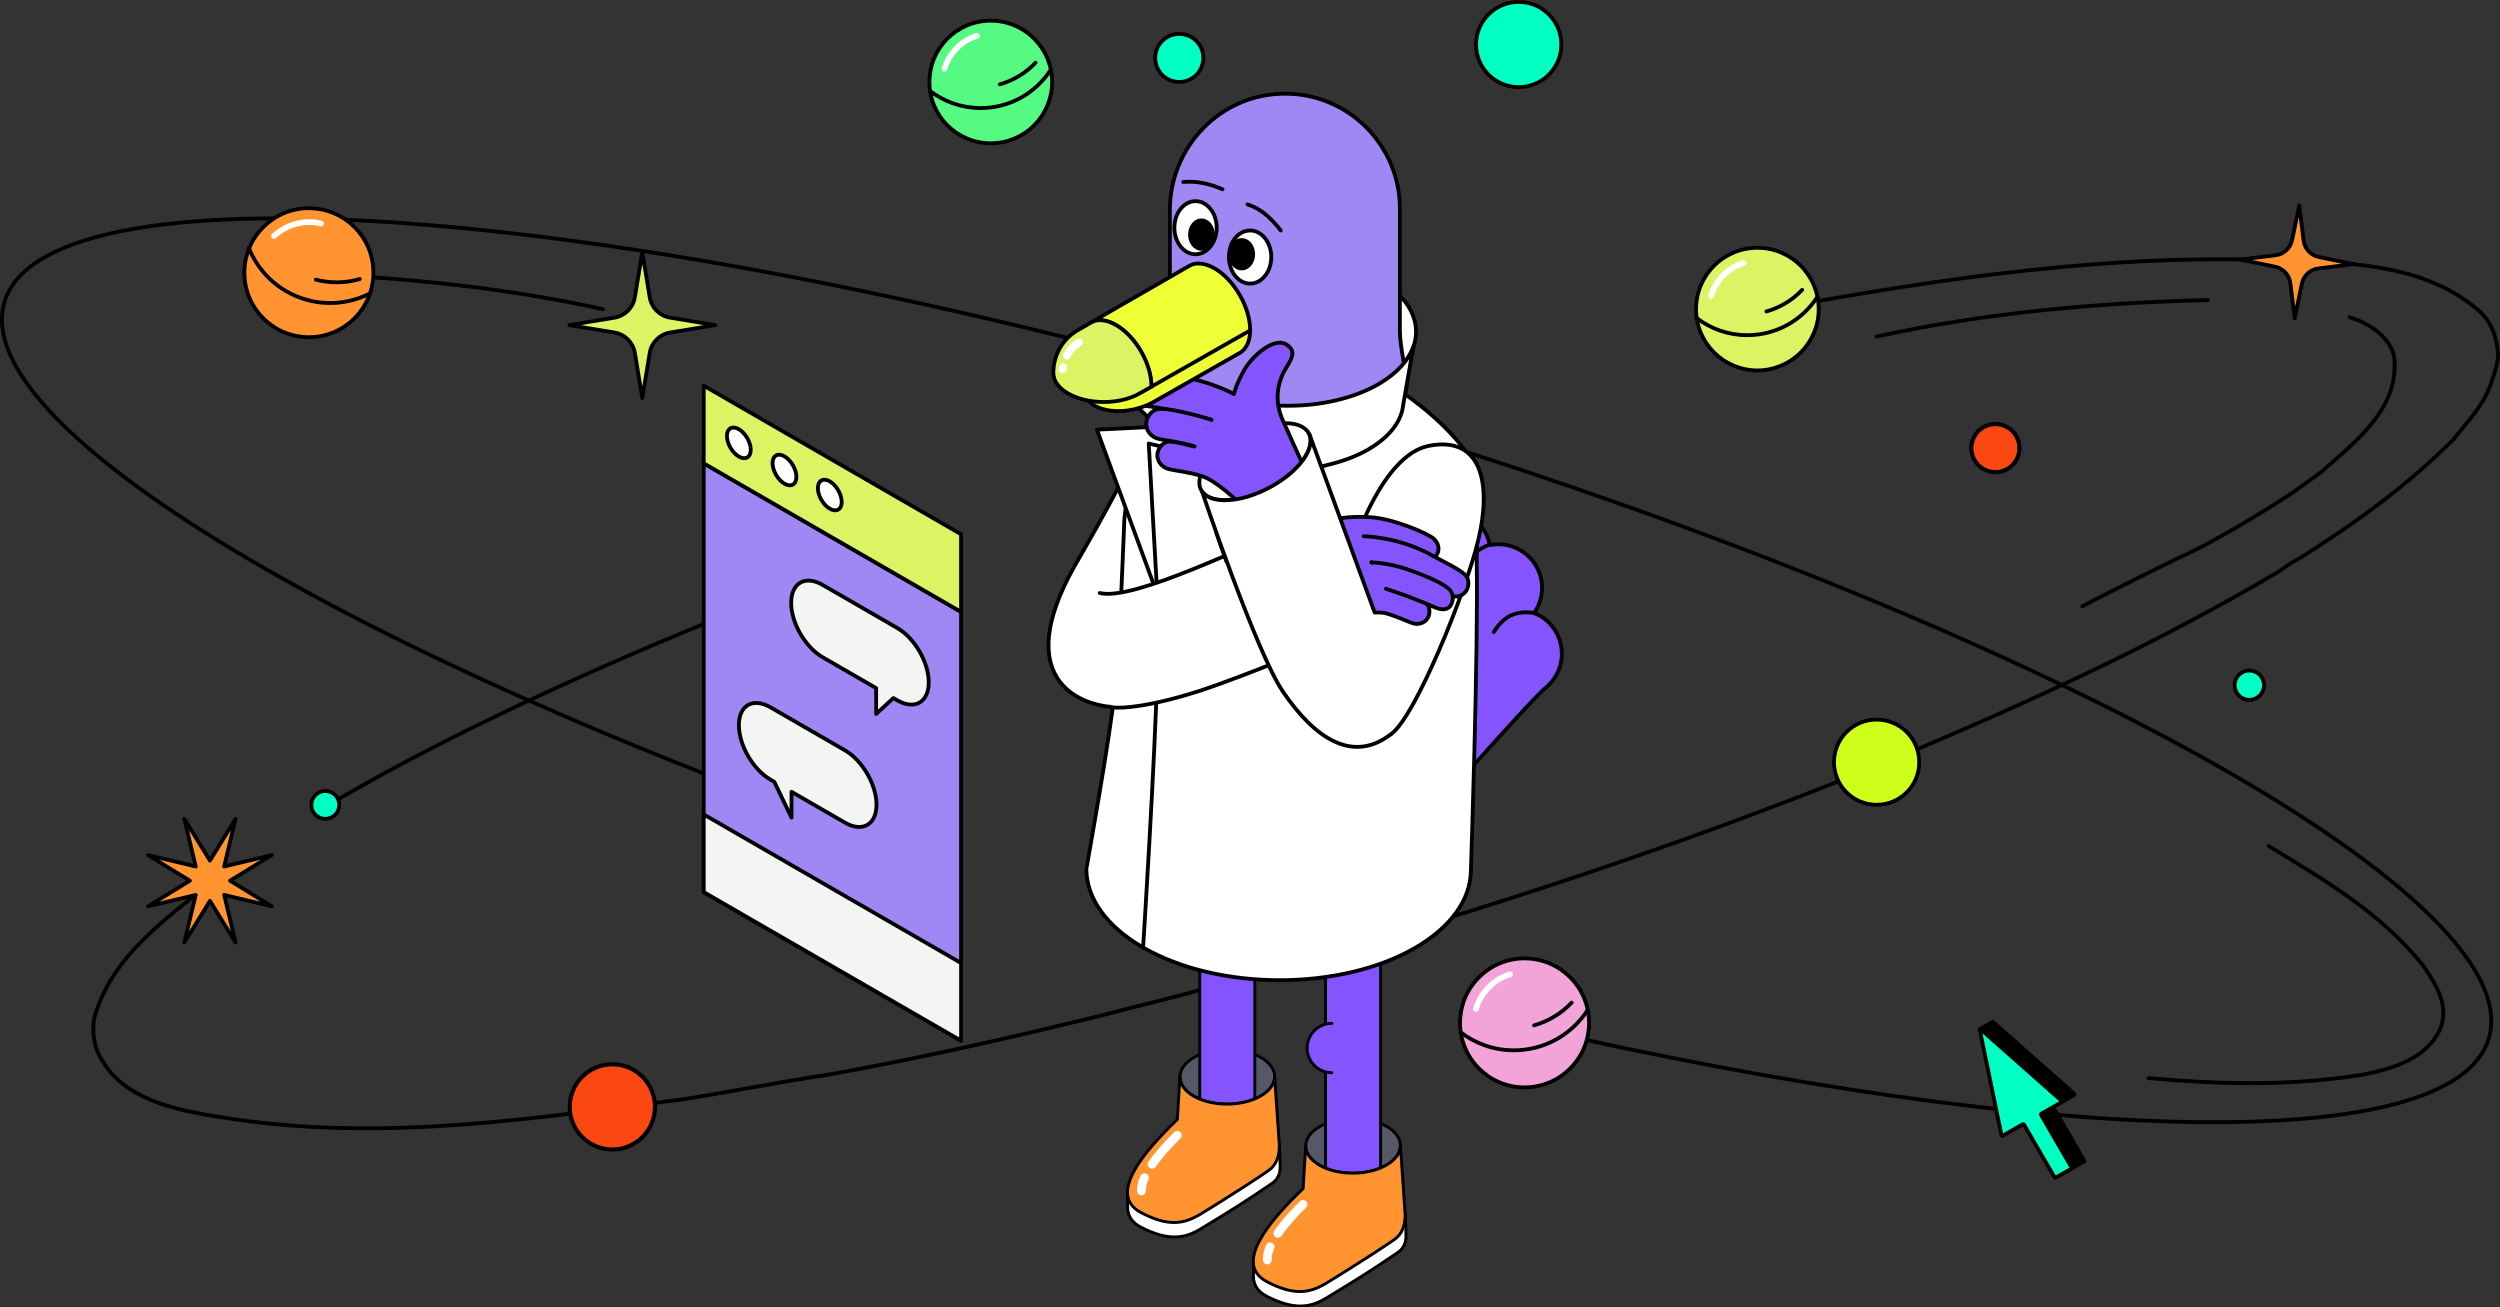 <svg id="uuid-9b963d1e-909a-4894-812b-d032d3c271d2" xmlns="http://www.w3.org/2000/svg" viewBox="0 0 1305.054 682.542">
  <rect x="0" y="0" width="1305.054" height="682.542" fill="#333333" stroke="none"/>
  <defs>
    <style>
      .uuid-92f9efa3-1e94-4987-b1b1-9091cfcb949d {
        fill: #fb4712;
        stroke-width: 2.156px;
      }

      .uuid-92f9efa3-1e94-4987-b1b1-9091cfcb949d, .uuid-663951e5-247d-4dc5-830b-a9136b23c943, .uuid-5c4ab461-aec7-438a-83c6-ced702dc6ceb, .uuid-6dd1d6b2-1185-4d64-a6ac-af5d7b53932a, .uuid-9803b011-8b77-4928-b514-d10534c0d411, .uuid-cd3278f6-7a97-4b81-821b-7bf56d52329c, .uuid-141dfe72-f611-49bd-8179-b821fde28405, .uuid-6833b6c5-fab5-4f98-89af-e508e3cd792e, .uuid-e803f54d-92b7-4019-a7fe-c3fe737b53d6, .uuid-086ac1e8-4a8d-43d8-95b7-5542203792bd, .uuid-8308ccdf-d26c-44f6-8b0a-29e03399acad, .uuid-c0706c9c-7238-4758-85bf-a3af16ca373e, .uuid-9abec3f5-c5e6-417f-bd53-6bc332310b00, .uuid-236acca3-ceb9-45a7-8f58-a376c10f26dd, .uuid-bdeed432-8c2b-4ab9-a9fb-83ab07a811e1, .uuid-1bc4c66f-9eed-4cfe-9cf5-01dbb217aaa0, .uuid-998d8794-9730-4a5f-b421-dd71b1a6fbf8, .uuid-546c2443-2599-4e9c-8405-9f8ba6098786, .uuid-a30b026e-8073-4fa7-a27e-83ac67c6c741, .uuid-181f5163-00e4-48bf-bb8f-433c664b2116, .uuid-f91d29d0-d91b-4d66-a100-79de56ec5f3f, .uuid-5aa6e4a9-ac8f-4a99-a3e5-ffb0a89ae34f, .uuid-22bc1d3e-08b6-406f-91ee-956cd2c8f68f {
        stroke-linecap: round;
        stroke-linejoin: round;
      }

      .uuid-92f9efa3-1e94-4987-b1b1-9091cfcb949d, .uuid-663951e5-247d-4dc5-830b-a9136b23c943, .uuid-5c4ab461-aec7-438a-83c6-ced702dc6ceb, .uuid-6dd1d6b2-1185-4d64-a6ac-af5d7b53932a, .uuid-9803b011-8b77-4928-b514-d10534c0d411, .uuid-cd3278f6-7a97-4b81-821b-7bf56d52329c, .uuid-141dfe72-f611-49bd-8179-b821fde28405, .uuid-6833b6c5-fab5-4f98-89af-e508e3cd792e, .uuid-086ac1e8-4a8d-43d8-95b7-5542203792bd, .uuid-8308ccdf-d26c-44f6-8b0a-29e03399acad, .uuid-c0706c9c-7238-4758-85bf-a3af16ca373e, .uuid-9abec3f5-c5e6-417f-bd53-6bc332310b00, .uuid-236acca3-ceb9-45a7-8f58-a376c10f26dd, .uuid-bdeed432-8c2b-4ab9-a9fb-83ab07a811e1, .uuid-1bc4c66f-9eed-4cfe-9cf5-01dbb217aaa0, .uuid-998d8794-9730-4a5f-b421-dd71b1a6fbf8, .uuid-546c2443-2599-4e9c-8405-9f8ba6098786, .uuid-a30b026e-8073-4fa7-a27e-83ac67c6c741, .uuid-181f5163-00e4-48bf-bb8f-433c664b2116, .uuid-5aa6e4a9-ac8f-4a99-a3e5-ffb0a89ae34f {
        stroke: #000;
      }

      .uuid-663951e5-247d-4dc5-830b-a9136b23c943 {
        fill: #efff36;
      }

      .uuid-663951e5-247d-4dc5-830b-a9136b23c943, .uuid-5c4ab461-aec7-438a-83c6-ced702dc6ceb, .uuid-6dd1d6b2-1185-4d64-a6ac-af5d7b53932a, .uuid-9803b011-8b77-4928-b514-d10534c0d411, .uuid-141dfe72-f611-49bd-8179-b821fde28405, .uuid-6833b6c5-fab5-4f98-89af-e508e3cd792e, .uuid-086ac1e8-4a8d-43d8-95b7-5542203792bd, .uuid-8308ccdf-d26c-44f6-8b0a-29e03399acad, .uuid-c0706c9c-7238-4758-85bf-a3af16ca373e, .uuid-236acca3-ceb9-45a7-8f58-a376c10f26dd, .uuid-bdeed432-8c2b-4ab9-a9fb-83ab07a811e1, .uuid-546c2443-2599-4e9c-8405-9f8ba6098786, .uuid-a30b026e-8073-4fa7-a27e-83ac67c6c741, .uuid-181f5163-00e4-48bf-bb8f-433c664b2116 {
        stroke-width: 2px;
      }

      .uuid-6dd1d6b2-1185-4d64-a6ac-af5d7b53932a {
        fill: #daf464;
      }

      .uuid-9803b011-8b77-4928-b514-d10534c0d411 {
        fill: #54fa81;
      }

      .uuid-289d0ed2-71a3-4a9c-a8df-1984f20830f3, .uuid-245591a4-90e9-4191-8f64-1080ad9811f8, .uuid-d3446494-8eae-4431-a6ef-a22ce851cfa0 {
        stroke-width: 0px;
      }

      .uuid-289d0ed2-71a3-4a9c-a8df-1984f20830f3, .uuid-181f5163-00e4-48bf-bb8f-433c664b2116, .uuid-5aa6e4a9-ac8f-4a99-a3e5-ffb0a89ae34f {
        fill: #8455ff;
      }

      .uuid-cd3278f6-7a97-4b81-821b-7bf56d52329c {
        fill: #545867;
      }

      .uuid-cd3278f6-7a97-4b81-821b-7bf56d52329c, .uuid-9abec3f5-c5e6-417f-bd53-6bc332310b00, .uuid-1bc4c66f-9eed-4cfe-9cf5-01dbb217aaa0, .uuid-998d8794-9730-4a5f-b421-dd71b1a6fbf8, .uuid-5aa6e4a9-ac8f-4a99-a3e5-ffb0a89ae34f {
        stroke-width: 1.533px;
      }

      .uuid-141dfe72-f611-49bd-8179-b821fde28405 {
        fill: #f2f5f2;
      }

      .uuid-6833b6c5-fab5-4f98-89af-e508e3cd792e, .uuid-245591a4-90e9-4191-8f64-1080ad9811f8, .uuid-998d8794-9730-4a5f-b421-dd71b1a6fbf8 {
        fill: #fff;
      }

      .uuid-e803f54d-92b7-4019-a7fe-c3fe737b53d6 {
        stroke-width: 4.6px;
      }

      .uuid-e803f54d-92b7-4019-a7fe-c3fe737b53d6, .uuid-1bc4c66f-9eed-4cfe-9cf5-01dbb217aaa0, .uuid-a30b026e-8073-4fa7-a27e-83ac67c6c741, .uuid-f91d29d0-d91b-4d66-a100-79de56ec5f3f, .uuid-22bc1d3e-08b6-406f-91ee-956cd2c8f68f {
        fill: none;
      }

      .uuid-e803f54d-92b7-4019-a7fe-c3fe737b53d6, .uuid-f91d29d0-d91b-4d66-a100-79de56ec5f3f, .uuid-22bc1d3e-08b6-406f-91ee-956cd2c8f68f {
        stroke: #fff;
      }

      .uuid-086ac1e8-4a8d-43d8-95b7-5542203792bd {
        fill: #f2a3d8;
      }

      .uuid-8308ccdf-d26c-44f6-8b0a-29e03399acad {
        fill: #ceff1a;
      }

      .uuid-c0706c9c-7238-4758-85bf-a3af16ca373e, .uuid-9abec3f5-c5e6-417f-bd53-6bc332310b00, .uuid-d3446494-8eae-4431-a6ef-a22ce851cfa0 {
        fill: #ff9431;
      }

      .uuid-236acca3-ceb9-45a7-8f58-a376c10f26dd {
        fill: #9f87f4;
      }

      .uuid-bdeed432-8c2b-4ab9-a9fb-83ab07a811e1 {
        fill: #00ffc1;
      }

      .uuid-546c2443-2599-4e9c-8405-9f8ba6098786 {
        fill: #00ffc2;
      }

      .uuid-f91d29d0-d91b-4d66-a100-79de56ec5f3f {
        stroke-width: 3px;
      }

      .uuid-22bc1d3e-08b6-406f-91ee-956cd2c8f68f {
        stroke-width: 4px;
      }
    </style>
  </defs>
  <g id="uuid-6e696d00-279c-49e4-9b85-883ef7e75552">
    <path class="uuid-a30b026e-8073-4fa7-a27e-83ac67c6c741" d="m1184.327,441.663c28.845,17.657,57.59,34.083,80.176,61.802,7.186,10.266,14.373,21.559,9.24,33.878-7.186,15.399-24.639,20.532-40.038,23.612-37.985,6.16-74.943,5.133-112.12,1.861"></path>
    <path class="uuid-a30b026e-8073-4fa7-a27e-83ac67c6c741" d="m473.129,442.826C185.239,343.006-17.151,223.406,2.289,157.786c22.4-75.61,330.89-50.9,689.02,55.2,358.13,106.1,630.3,253.41,607.9,329.02-18.36,61.97-228.91,56.55-501.46-5.84"></path>
    <path class="uuid-a30b026e-8073-4fa7-a27e-83ac67c6c741" d="m141.885,142.356c57.516,1.439,115.516,6.439,172.935,19.073"></path>
    <path class="uuid-a30b026e-8073-4fa7-a27e-83ac67c6c741" d="m1152.57,156.636c-57.516,1.439-115.516,6.439-172.935,19.073"></path>
    <path class="uuid-a30b026e-8073-4fa7-a27e-83ac67c6c741" d="m1086.959,316.499c20.095-10.425,40.095-20.425,61.095-30.425,17-9,32-18,49-29,5-4,10-7,15-11,17-15,38-31,38-55,1-13-12-22-23.52-25.472"></path>
    <path class="uuid-a30b026e-8073-4fa7-a27e-83ac67c6c741" d="m114.142,457.481c-25.088,20.594-56.088,40.594-65.088,74.594-1,7,0,15,4,21,9,16,27,23,45,27,88,18,171,5,257-6,26-4,50-9,77-13,50-9,94-19,143-31,15-4,28-7,43-11,129-35,249-73,371-123,69-29,135-59,201-98,4-3,7-5,11-7,30-19,56-38,80-62,7-9,15-17,19-28,2-6,4-11,4-17-1-8-3-15-9-21-28-25-67-26-102-27-90-4-179,9-267.072,25.25"></path>
    <path class="uuid-a30b026e-8073-4fa7-a27e-83ac67c6c741" d="m372.522,323.594c-80.121,32.63-149.194,65.945-202.703,97.539"></path>
    <path class="uuid-92f9efa3-1e94-4987-b1b1-9091cfcb949d" d="m319.665,600.067c12.285,0,22.246-9.958,22.246-22.245,0-12.285-9.961-22.246-22.246-22.246-12.284,0-22.245,9.961-22.245,22.246,0,12.287,9.961,22.245,22.245,22.245Z"></path>
    <path class="uuid-8308ccdf-d26c-44f6-8b0a-29e03399acad" d="m979.634,420.124c12.285,0,22.246-9.958,22.246-22.245,0-12.285-9.961-22.246-22.246-22.246-12.284,0-22.245,9.961-22.245,22.246,0,12.287,9.961,22.245,22.245,22.245Z"></path>
    <path class="uuid-92f9efa3-1e94-4987-b1b1-9091cfcb949d" d="m1041.641,246.483c6.935,0,12.556-5.621,12.556-12.556,0-6.933-5.62-12.556-12.556-12.556-6.933,0-12.556,5.622-12.556,12.556,0,6.935,5.622,12.556,12.556,12.556Z"></path>
    <path class="uuid-546c2443-2599-4e9c-8405-9f8ba6098786" d="m169.819,427.465c4.022,0,7.283-3.261,7.283-7.283,0-4.023-3.261-7.283-7.283-7.283s-7.283,3.26-7.283,7.283c0,4.022,3.261,7.283,7.283,7.283Z"></path>
    <path class="uuid-546c2443-2599-4e9c-8405-9f8ba6098786" d="m615.607,42.794c6.929,0,12.546-5.616,12.546-12.546,0-6.928-5.616-12.546-12.546-12.546s-12.546,5.617-12.546,12.546c0,6.929,5.616,12.546,12.546,12.546Z"></path>
    <path class="uuid-546c2443-2599-4e9c-8405-9f8ba6098786" d="m1174.196,365.343c4.23,0,7.66-3.43,7.66-7.66,0-4.231-3.43-7.66-7.66-7.66-4.231,0-7.66,3.429-7.66,7.66,0,4.23,3.429,7.66,7.66,7.66Z"></path>
    <path class="uuid-c0706c9c-7238-4758-85bf-a3af16ca373e" d="m109.597,449.266l13.377-21.801-5.961,24.872,24.872-5.961-21.801,13.368,21.801,13.377-24.872-5.961,5.961,24.872-13.377-21.801-13.368,21.801,5.961-24.872-24.872,5.961,21.801-13.377-21.801-13.368,24.872,5.961-5.961-24.872,13.368,21.801Z"></path>
    <path class="uuid-6dd1d6b2-1185-4d64-a6ac-af5d7b53932a" d="m349.841,165.838l23.539,3.875-23.539,3.875c-5.483.911-9.784,5.192-10.675,10.675l-3.875,23.539-3.875-23.539c-.911-5.483-5.192-9.784-10.675-10.675l-23.539-3.875,23.539-3.875c5.483-.911,9.784-5.192,10.675-10.675l3.875-23.539,3.875,23.539c.891,5.483,5.192,9.784,10.675,10.675Z"></path>
    <g>
      <circle class="uuid-9803b011-8b77-4928-b514-d10534c0d411" cx="517.201" cy="42.794" r="32.014"></circle>
      <path class="uuid-a30b026e-8073-4fa7-a27e-83ac67c6c741" d="m540.569,32.73c-5.049,5.379-11.551,9.283-18.643,11.296"></path>
      <path class="uuid-a30b026e-8073-4fa7-a27e-83ac67c6c741" d="m548.39,36.612c-7.763,11.914-21.194,19.796-36.474,19.796-10.038,0-19.275-3.408-26.637-9.118"></path>
      <path class="uuid-f91d29d0-d91b-4d66-a100-79de56ec5f3f" d="m510.022,18.708c-8.098,2.405-14.561,9.047-16.94,17.128"></path>
    </g>
    <g>
      <circle class="uuid-6dd1d6b2-1185-4d64-a6ac-af5d7b53932a" cx="917.393" cy="161.361" r="32.014"></circle>
      <path class="uuid-a30b026e-8073-4fa7-a27e-83ac67c6c741" d="m940.761,151.297c-5.049,5.379-11.551,9.283-18.643,11.296"></path>
      <path class="uuid-a30b026e-8073-4fa7-a27e-83ac67c6c741" d="m948.582,155.179c-7.763,11.914-21.194,19.796-36.474,19.796-10.038,0-19.275-3.408-26.637-9.118"></path>
      <path class="uuid-f91d29d0-d91b-4d66-a100-79de56ec5f3f" d="m910.214,137.274c-8.098,2.405-14.561,9.047-16.94,17.128"></path>
    </g>
    <g>
      <circle class="uuid-c0706c9c-7238-4758-85bf-a3af16ca373e" cx="161.244" cy="142.356" r="33.672"></circle>
      <path class="uuid-a30b026e-8073-4fa7-a27e-83ac67c6c741" d="m187.8,145.659c-7.443,2.194-15.419,2.276-22.925.329"></path>
      <path class="uuid-a30b026e-8073-4fa7-a27e-83ac67c6c741" d="m192.831,153.342c-13.382,6.678-29.762,6.683-43.624-1.447-9.107-5.341-15.674-13.348-19.315-22.446"></path>
      <path class="uuid-f91d29d0-d91b-4d66-a100-79de56ec5f3f" d="m167.547,116.683c-8.627-2.127-18.025.46-24.483,6.525"></path>
    </g>
    <g>
      <circle class="uuid-086ac1e8-4a8d-43d8-95b7-5542203792bd" cx="795.849" cy="533.97" r="33.672"></circle>
      <path class="uuid-a30b026e-8073-4fa7-a27e-83ac67c6c741" d="m820.426,523.386c-5.31,5.658-12.149,9.763-19.608,11.881"></path>
      <path class="uuid-a30b026e-8073-4fa7-a27e-83ac67c6c741" d="m828.653,527.468c-8.165,12.53-22.291,20.821-38.362,20.821-10.558,0-20.273-3.585-28.016-9.59"></path>
      <path class="uuid-f91d29d0-d91b-4d66-a100-79de56ec5f3f" d="m788.297,508.636c-8.517,2.53-15.315,9.515-17.818,18.015"></path>
    </g>
    <path class="uuid-c0706c9c-7238-4758-85bf-a3af16ca373e" d="m1210.458,134.155l18.094,3.735-18.336,2.26c-4.265.528-7.726,3.71-8.598,7.929l-3.735,18.094-2.26-18.336c-.528-4.265-3.711-7.726-7.929-8.598l-18.094-3.735,18.336-2.26c4.265-.528,7.726-3.71,8.598-7.929l3.735-18.094,2.26,18.336c.527,4.275,3.721,7.727,7.929,8.598Z"></path>
    <g>
      <path class="uuid-236acca3-ceb9-45a7-8f58-a376c10f26dd" d="m501.704,543.272l-134.35-77.581v-223.819l134.35,77.564v223.837Z"></path>
      <path class="uuid-141dfe72-f611-49bd-8179-b821fde28405" d="m468.398,327.841l-38.955-22.493c-9.08-5.251-16.445-1.04-16.445,9.375,0,10.415,7.365,23.117,16.445,28.367l27.917,16.116v13.499l9.011-8.3,2.01,1.161c9.08,5.251,16.445,1.04,16.445-9.375,0-10.415-7.347-23.117-16.428-28.35Z"></path>
      <path class="uuid-141dfe72-f611-49bd-8179-b821fde28405" d="m402.15,369.205l38.955,22.493c9.08,5.251,16.445,17.953,16.445,28.367,0,10.415-7.365,14.626-16.445,9.375l-27.917-16.116v13.499l-9.011-18.715-2.01-1.161c-9.08-5.251-16.445-17.953-16.445-28.367-.035-10.415,7.33-14.608,16.428-9.375Z"></path>
      <path class="uuid-6dd1d6b2-1185-4d64-a6ac-af5d7b53932a" d="m501.704,278.903l-134.35-77.564v40.532l134.35,77.564v-40.532Z"></path>
      <path class="uuid-141dfe72-f611-49bd-8179-b821fde28405" d="m501.704,502.724l-134.35-77.564v40.532l134.35,77.581v-40.55Z"></path>
      <path class="uuid-6833b6c5-fab5-4f98-89af-e508e3cd792e" d="m390.124,238.762c2.409-1.411,2.374-5.942-.069-10.124-2.443-4.18-6.377-6.425-8.786-5.015-2.409,1.411-2.391,5.942.052,10.123,2.443,4.18,6.377,6.426,8.803,5.015Z"></path>
      <path class="uuid-6833b6c5-fab5-4f98-89af-e508e3cd792e" d="m413.934,252.929c2.426-1.411,2.391-5.942-.052-10.123-2.443-4.18-6.377-6.426-8.786-5.015-2.426,1.409-2.391,5.942.052,10.122,2.443,4.181,6.377,6.427,8.786,5.017Z"></path>
      <path class="uuid-6833b6c5-fab5-4f98-89af-e508e3cd792e" d="m437.605,265.993c2.409-1.411,2.374-5.942-.069-10.123-2.443-4.18-6.377-6.426-8.786-5.015-2.409,1.409-2.391,5.942.052,10.124,2.443,4.18,6.377,6.425,8.803,5.015Z"></path>
    </g>
    <g>
      <path class="uuid-5c4ab461-aec7-438a-83c6-ced702dc6ceb" d="m1082.52,570.745l-42.02-37.18c-.15-.14-.3-.16-.39-.09-.08.06-6.47,3.74-6.47,3.74l17.65,51.34c.08.38.44.7.65.58l10.65-6.07c.15-.09.4.06.55.32l15.86,27.36c.15.26.44.43.59.34l8.3-4.78c.15-.09.15-.37,0-.63l-15.86-27.36c-.15-.26-.15-.55,0-.63l4.14-2.31,6.52-3.76c.22-.14.12-.61-.17-.87Z"></path>
      <path class="uuid-546c2443-2599-4e9c-8405-9f8ba6098786" d="m1076,574.505l-42.02-37.18c-.29-.26-.56-.11-.48.27l11.26,54.71c.08.38.44.7.65.58l10.65-6.07c.15-.09.4.06.55.32l15.86,27.36c.15.26.4.41.55.32l8.34-4.76c.15-.09.15-.37,0-.63l-15.86-27.36c-.15-.26-.15-.55,0-.63l10.65-6.07c.24-.13.14-.6-.15-.86Z"></path>
    </g>
    <path class="uuid-bdeed432-8c2b-4ab9-a9fb-83ab07a811e1" d="m792.794,45.491c12.285,0,22.246-9.958,22.246-22.245,0-12.285-9.961-22.246-22.246-22.246-12.284,0-22.245,9.961-22.245,22.246,0,12.287,9.961,22.245,22.245,22.245Z"></path>
    <g>
      <path class="uuid-cd3278f6-7a97-4b81-821b-7bf56d52329c" d="m706.417,612.421c13.652-.074,24.685-6.524,24.642-14.407-.043-7.882-11.144-14.213-24.797-14.139-13.652.074-24.684,6.524-24.641,14.407.043,7.882,11.144,14.213,24.796,14.138Z"></path>
      <path class="uuid-998d8794-9730-4a5f-b421-dd71b1a6fbf8" d="m692.511,677.509c15.564-9.459,22.178-13.478,37.321-23.808,2.857-1.951,4.084-4.89,4.119-8.39.029-3.131-.45-11.65-.45-11.65l-79.14,23.095s-.134,6.789-.053,9.745c.117,4.195,2.185,7.718,6.941,10.166,14.863,7.648,23.317,5.667,31.262.841Z"></path>
      <path class="uuid-5aa6e4a9-ac8f-4a99-a3e5-ffb0a89ae34f" d="m691.974,609.808v-152.292h28.727v152.193c-8.571,3.57-20.168,3.605-28.727.099Z"></path>
      <path class="uuid-9abec3f5-c5e6-417f-bd53-6bc332310b00" d="m680.26,620.458l1.355-22.318c-.041,3.669,2.349,7.338,7.186,10.131,9.622,5.556,25.28,5.527,34.961-.064,4.814-2.781,7.244-6.409,7.291-10.043v-.018l2.442,35.521-.018-.006c.216,5.708-1.537,10.639-5.644,13.455-15.687,10.75-36.117,23.112-36.117,23.112-7.794,4.499-15.915,6.532-30.538-1.268-17.247-9.196.982-31.204,19.081-48.503Z"></path>
      <path class="uuid-e803f54d-92b7-4019-a7fe-c3fe737b53d6" d="m667.085,643.804c3.47-5.013,8.203-10.218,13.128-15.102"></path>
      <path class="uuid-e803f54d-92b7-4019-a7fe-c3fe737b53d6" d="m661.529,657.721c-.064-2.121.497-4.44,1.542-6.882"></path>
      <path class="uuid-289d0ed2-71a3-4a9c-a8df-1984f20830f3" d="m695.24,534.219c-7.116,0-12.882,5.766-12.882,12.882,0,7.116,5.766,12.882,12.882,12.882"></path>
      <path class="uuid-1bc4c66f-9eed-4cfe-9cf5-01dbb217aaa0" d="m695.24,534.219c-7.116,0-12.882,5.766-12.882,12.882,0,7.116,5.766,12.882,12.882,12.882"></path>
      <path class="uuid-cd3278f6-7a97-4b81-821b-7bf56d52329c" d="m640.749,576.379c13.652-.074,24.684-6.524,24.641-14.407-.043-7.882-11.144-14.213-24.796-14.138-13.652.074-24.685,6.524-24.642,14.407.043,7.883,11.145,14.213,24.797,14.139Z"></path>
      <path class="uuid-998d8794-9730-4a5f-b421-dd71b1a6fbf8" d="m626.837,641.467c15.564-9.459,22.178-13.478,37.321-23.808,2.857-1.951,4.084-4.89,4.119-8.39.029-3.131-.444-11.65-.444-11.65l-79.14,23.095s-.134,6.789-.053,9.745c.117,4.195,2.185,7.718,6.941,10.166,14.863,7.648,23.317,5.667,31.257.841Z"></path>
      <path class="uuid-5aa6e4a9-ac8f-4a99-a3e5-ffb0a89ae34f" d="m626.306,573.766v-132.165h28.727v132.066c-8.577,3.57-20.168,3.605-28.727.099Z"></path>
      <path class="uuid-9abec3f5-c5e6-417f-bd53-6bc332310b00" d="m614.592,584.417l1.355-22.318c-.041,3.669,2.349,7.338,7.186,10.131,9.622,5.556,25.28,5.527,34.961-.064,4.814-2.781,7.245-6.409,7.291-10.043v-.018l2.442,35.521-.018-.006c.216,5.708-1.537,10.639-5.644,13.455-15.687,10.75-36.117,23.112-36.117,23.112-7.794,4.499-15.915,6.532-30.538-1.268-17.247-9.196.982-31.204,19.081-48.503Z"></path>
      <path class="uuid-e803f54d-92b7-4019-a7fe-c3fe737b53d6" d="m601.417,607.762c3.47-5.013,8.203-10.218,13.128-15.102"></path>
      <path class="uuid-e803f54d-92b7-4019-a7fe-c3fe737b53d6" d="m595.861,621.679c-.064-2.121.497-4.44,1.542-6.882"></path>
      <path class="uuid-6833b6c5-fab5-4f98-89af-e508e3cd792e" d="m560.679,295.938s20.501-34.919,30.638-56.546c14.531-30.751,30.413-43.142,47.985-36.496,23.655,9.011,22.641,32.891,10.25,59.813-10.363,22.416-30.075,61.052-30.075,61.052-7.322,12.503-22.754,46.521-39.199,45.282-16.446-1.239-52.378-14.306-19.6-73.104Z"></path>
      <path class="uuid-6833b6c5-fab5-4f98-89af-e508e3cd792e" d="m671.634,211.796c-37.201-.202-67.265-17.764-67.148-39.226.116-21.463,30.368-38.698,67.57-38.496,37.201.202,67.265,17.765,67.149,39.227-.117,21.462-30.369,38.697-67.572,38.495Z"></path>
      <path class="uuid-181f5163-00e4-48bf-bb8f-433c664b2116" d="m707.677,280.054c7.885-6.646,19.036-6.984,27.259-1.577,1.352-2.703,3.267-5.069,5.632-7.096,9.687-8.11,24.105-6.871,32.216,2.816,2.591,3.041,4.168,6.646,4.956,10.363,7.885-1.577,16.333,1.126,21.853,7.66,6.871,8.11,6.984,19.6,1.239,27.822,3.492,1.352,6.646,3.492,9.124,6.533,8.11,9.687,6.871,24.105-2.816,32.215-9.687,8.11-69.049,75.921-69.049,75.921l-43.029-82.116s4.844-48.999,4.618-53.73c-.563-7.096,2.253-14.08,7.998-18.811Z"></path>
      <path class="uuid-289d0ed2-71a3-4a9c-a8df-1984f20830f3" d="m737.527,291.992c-2.929-3.717-3.83-9.011-2.703-13.517l2.703,13.517Z"></path>
      <path class="uuid-a30b026e-8073-4fa7-a27e-83ac67c6c741" d="m737.527,291.992c-2.929-3.717-3.83-9.011-2.703-13.517"></path>
      <path class="uuid-289d0ed2-71a3-4a9c-a8df-1984f20830f3" d="m777.627,284.332c-5.857,2.028-11.827,6.759-14.193,11.94l14.193-11.94Z"></path>
      <path class="uuid-a30b026e-8073-4fa7-a27e-83ac67c6c741" d="m777.627,284.332c-5.857,2.028-11.827,6.759-14.193,11.94"></path>
      <path class="uuid-289d0ed2-71a3-4a9c-a8df-1984f20830f3" d="m800.606,319.928c-11.264-1.577-16.784,3.605-20.839,10.025l20.839-10.025Z"></path>
      <path class="uuid-a30b026e-8073-4fa7-a27e-83ac67c6c741" d="m800.606,319.928c-11.264-1.577-16.784,3.605-20.839,10.025"></path>
      <path class="uuid-6833b6c5-fab5-4f98-89af-e508e3cd792e" d="m770.981,272.731c-1.69-18.473,4.393-23.092-5.97-37.284-18.248-24.781-60.489-53.28-93.718-53.28-51.928,0-79.412,38.298-84.369,88.987,0,0-2.253,62.403-4.506,85.382-2.591,27.372-15.432,96.984-15.319,97.435.225,14.756,10.138,29.399,29.625,40.664,39.312,22.641,102.842,22.754,141.929.225,19.036-11.039,28.836-25.344,29.174-39.875,0,0,3.942-115.232,3.041-161.979.225-6.759.338-17.122.113-20.276Z"></path>
      <path class="uuid-d3446494-8eae-4431-a6ef-a22ce851cfa0" d="m596.725,494.636s6.308-98.899,7.547-148.8l.901-17.685"></path>
      <path class="uuid-a30b026e-8073-4fa7-a27e-83ac67c6c741" d="m596.725,494.636s6.308-98.899,7.547-148.8l.901-17.685"></path>
      <path class="uuid-236acca3-ceb9-45a7-8f58-a376c10f26dd" d="m733.81,194.56s0-.225-.113-.338c0-.113-2.929-14.531-2.929-21.289v-63.98c0-33.342-27.147-60.376-60.489-60.038-33.117.225-59.587,27.71-59.587,60.827v63.192c0,7.322-3.041,21.515-3.041,21.515-1.014,4.618-.451,9.349,1.577,13.855.676,1.464,4.844,88.536,4.844,88.536,0,0,22.416-66.684,24.781-65.895,24.443,8.223,56.208,6.421,77.047-5.632,14.531-8.335,20.388-19.825,17.91-30.751Z"></path>
      <path class="uuid-6833b6c5-fab5-4f98-89af-e508e3cd792e" d="m609.453,174.735l-28.611,25.457,23.655,22.528-31.878,1.577,36.609,99.801,3.267-98.449-3.041-50.914Z"></path>
      <path class="uuid-6833b6c5-fab5-4f98-89af-e508e3cd792e" d="m697.99,320.494l8.561-35.257s14.981-47.76,39.312-52.491c28.048-5.519,32.779,20.501,25.795,49.337-6.646,27.485-32.891,92.254-45.395,101.04-12.503,8.786-28.273-62.629-28.273-62.629Z"></path>
      <path class="uuid-245591a4-90e9-4191-8f64-1080ad9811f8" d="m674.898,253.245c4.731-5.182,10.926-8.899,17.797-10.476,7.885-1.802,15.207-4.506,21.515-8.11,9.912-5.745,15.882-12.841,17.797-20.388.113-.563,3.717-22.078,5.97-33.68-2.478,7.322-8.561,14.193-18.361,19.938-26.245,15.094-68.937,15.094-95.295-.225-.789-.451-1.577-.901-2.366-1.464l13.179,41.34-35.482-8.673,5.519,97.66,24.218-31.54"></path>
      <path class="uuid-a30b026e-8073-4fa7-a27e-83ac67c6c741" d="m674.898,253.245c4.731-5.182,10.926-8.899,17.797-10.476,7.885-1.802,15.207-4.506,21.515-8.11,9.912-5.745,15.882-12.841,17.797-20.388.113-.563,3.717-22.078,5.97-33.68-2.478,7.322-8.561,14.193-18.361,19.938-26.245,15.094-68.937,15.094-95.295-.225-.789-.451-1.577-.901-2.366-1.464l13.179,41.34-35.482-8.673,5.519,97.66,24.218-31.54"></path>
      <path class="uuid-6833b6c5-fab5-4f98-89af-e508e3cd792e" d="m678.601,306.373c-5.502-16.593-4.89-31.728,1.37-33.804,6.26-2.076,15.795,9.693,21.298,26.286,5.503,16.593,4.89,31.727-1.37,33.803-6.26,2.076-15.795-9.693-21.298-26.285Z"></path>
      <path class="uuid-289d0ed2-71a3-4a9c-a8df-1984f20830f3" d="m733.134,310.356c4.506,1.577,10.138,3.154,11.715,4.956,1.352,1.577,1.69,3.942,1.014,6.083-1.126,3.492-4.956,5.069-8.448,3.942-3.605-1.239-7.322-3.267-14.306-5.294-6.421-1.464-30.864,2.591-41.452,4.956l-8.786-42.128s8.786-4.055,16.333-9.124c6.759-3.041,14.306-4.506,26.471-3.717,12.165.788,30.751,8.899,33.117,11.489,2.365,2.591,2.591,5.294,1.577,7.434-1.69,3.379-5.97,2.929-9.124,1.352-3.267-1.69-26.133-8.673-26.133-8.673"></path>
      <path class="uuid-a30b026e-8073-4fa7-a27e-83ac67c6c741" d="m733.134,310.356c4.506,1.577,10.138,3.154,11.715,4.956,1.352,1.577,1.69,3.942,1.014,6.083-1.126,3.492-4.956,5.069-8.448,3.942-3.605-1.239-7.322-3.267-14.306-5.294-6.421-1.464-30.864,2.591-41.452,4.956l-8.786-42.128s8.786-4.055,16.333-9.124c6.759-3.041,14.306-4.506,26.471-3.717,12.165.788,30.751,8.899,33.117,11.489,2.365,2.591,2.591,5.294,1.577,7.434-1.69,3.379-5.97,2.929-9.124,1.352-3.267-1.69-26.133-8.673-26.133-8.673"></path>
      <path class="uuid-289d0ed2-71a3-4a9c-a8df-1984f20830f3" d="m715.9,293.574s14.869,4.393,25.795,9.237c7.096,3.154,10.814,5.97,14.531,7.772,3.605,1.802,7.885.676,9.575-2.929,1.014-2.253,1.014-4.731-.225-6.646-2.253-3.379-11.377-7.322-17.685-10.926-17.685-10.025-36.045-10.138-36.045-10.138"></path>
      <path class="uuid-a30b026e-8073-4fa7-a27e-83ac67c6c741" d="m715.9,293.574s14.869,4.393,25.795,9.237c7.096,3.154,10.814,5.97,14.531,7.772,3.605,1.802,7.885.676,9.575-2.929,1.014-2.253,1.014-4.731-.225-6.646-2.253-3.379-11.377-7.322-17.685-10.926-17.685-10.025-36.045-10.138-36.045-10.138"></path>
      <path class="uuid-289d0ed2-71a3-4a9c-a8df-1984f20830f3" d="m715.9,293.572s8.561.113,18.698,3.605c10.476,3.605,20.276,7.998,22.641,11.264,1.352,1.802,1.464,4.393.563,6.646-1.577,3.717-5.294,3.492-8.899,1.915-3.717-1.69-7.772-3.267-14.981-6.083l-10.476-3.605"></path>
      <path class="uuid-a30b026e-8073-4fa7-a27e-83ac67c6c741" d="m715.9,293.572s8.561.113,18.698,3.605c10.476,3.605,20.276,7.998,22.641,11.264,1.352,1.802,1.464,4.393.563,6.646-1.577,3.717-5.294,3.492-8.899,1.915-3.717-1.69-7.772-3.267-14.981-6.083l-10.476-3.605"></path>
      <path class="uuid-245591a4-90e9-4191-8f64-1080ad9811f8" d="m580.166,369.16c5.632,1.014,21.515-.676,45.169-8.223,25.119-8.11,69.725-27.147,73.33-28.048-2.703.113-5.97-1.915-9.575-6.308-8.336-10.25-14.643-29.174-14.193-42.466.225-6.871,2.253-10.814,5.294-11.602-29.062,11.827-88.649,41.452-106.108,37.059"></path>
      <path class="uuid-a30b026e-8073-4fa7-a27e-83ac67c6c741" d="m580.166,369.16c5.632,1.014,21.515-.676,45.169-8.223,25.119-8.11,69.725-27.147,73.33-28.048-2.703.113-5.97-1.915-9.575-6.308-8.336-10.25-14.643-29.174-14.193-42.466.225-6.871,2.253-10.814,5.294-11.602-29.062,11.827-88.649,41.452-106.108,37.059"></path>
      <path class="uuid-6833b6c5-fab5-4f98-89af-e508e3cd792e" d="m680.868,272.398q-.113,0,0,0h0Z"></path>
      <path class="uuid-6833b6c5-fab5-4f98-89af-e508e3cd792e" d="m634.798,277.574s4.168,12.278,5.407,15.432c14.869,3.267,28.611-.901,44.719-15.094l2.816-9.575-7.209-5.294c-27.935,22.19-45.732,14.531-45.732,14.531Z"></path>
      <path class="uuid-6833b6c5-fab5-4f98-89af-e508e3cd792e" d="m626.975,255.718c-3.948-7.553,5.454-20.264,21.001-28.392,15.547-8.127,31.35-8.593,35.3-1.041,3.948,7.554-5.454,20.265-21.001,28.392-15.547,8.128-31.35,8.595-35.3,1.041Z"></path>
      <path class="uuid-289d0ed2-71a3-4a9c-a8df-1984f20830f3" d="m632.32,219.113s-17.122-4.731-30.864-6.759c-8.899-1.352-14.193-.789-18.924-1.239-4.618-.451-8.11-4.168-7.547-8.673.338-2.816,1.915-5.294,4.28-6.421,4.28-2.028,16.446-1.126,24.781-.789,23.429,1.014,40.1,10.476,40.1,10.476.563-2.365,1.915-6.308,4.956-11.827,4.956-9.011,16.22-17.572,21.965-14.305,5.632,3.267,3.83,6.871.225,12.616-4.844,7.998-5.97,17.572-1.69,27.147,4.28,9.575,12.053,26.583,12.053,26.583l-29.399,21.627c-9.011-8.673-17.685-16.558-24.894-19.036-7.998-2.365-12.954-2.591-17.121-3.605-4.168-1.014-6.871-4.844-5.857-8.899.676-2.478,2.478-4.618,4.731-5.294,2.591-.789,9.124,1.126,14.418,2.365"></path>
      <path class="uuid-a30b026e-8073-4fa7-a27e-83ac67c6c741" d="m632.32,219.113s-17.122-4.731-30.864-6.759c-8.899-1.352-14.193-.789-18.924-1.239-4.618-.451-8.11-4.168-7.547-8.673.338-2.816,1.915-5.294,4.28-6.421,4.28-2.028,16.446-1.126,24.781-.789,23.429,1.014,40.1,10.476,40.1,10.476.563-2.365,1.915-6.308,4.956-11.827,4.956-9.011,16.22-17.572,21.965-14.305,5.632,3.267,3.83,6.871.225,12.616-4.844,7.998-5.97,17.572-1.69,27.147,4.28,9.575,12.053,26.583,12.053,26.583l-29.399,21.627c-9.011-8.673-17.685-16.558-24.894-19.036-7.998-2.365-12.954-2.591-17.121-3.605-4.168-1.014-6.871-4.844-5.857-8.899.676-2.478,2.478-4.618,4.731-5.294,2.591-.789,9.124,1.126,14.418,2.365"></path>
      <path class="uuid-289d0ed2-71a3-4a9c-a8df-1984f20830f3" d="m623.534,232.971c-8.561-2.478-13.968-2.816-18.586-3.83-4.506-1.014-7.434-5.181-6.308-9.687.676-2.703,2.591-4.956,5.182-5.745,4.506-1.352,20.613,2.929,28.611,5.407"></path>
      <path class="uuid-a30b026e-8073-4fa7-a27e-83ac67c6c741" d="m623.534,232.971c-8.561-2.478-13.968-2.816-18.586-3.83-4.506-1.014-7.434-5.181-6.308-9.687.676-2.703,2.591-4.956,5.182-5.745,4.506-1.352,20.613,2.929,28.611,5.407"></path>
      <path class="uuid-245591a4-90e9-4191-8f64-1080ad9811f8" d="m717.589,319.703l-34.018-92.929c1.464,3.379.451,8.11-3.379,13.404-8.11,11.039-25.908,20.501-39.763,20.951-6.421.225-10.926-1.577-12.954-4.618,0,0,28.273,84.031,42.241,104.531,16.671,24.556,36.609,37.735,56.546,22.078"></path>
      <path class="uuid-a30b026e-8073-4fa7-a27e-83ac67c6c741" d="m717.589,319.703l-34.018-92.929c1.464,3.379.451,8.11-3.379,13.404-8.11,11.039-25.908,20.501-39.763,20.951-6.421.225-10.926-1.577-12.954-4.618,0,0,28.273,84.031,42.241,104.531,16.671,24.556,36.609,37.735,56.546,22.078"></path>
      <path class="uuid-663951e5-247d-4dc5-830b-a9136b23c943" d="m615.423,150.627l37.172,21.74c0,5.519-1.915,9.575-4.956,11.602-.338.225-.676.338-1.014.563l-44.493,25.344c-16.896,9.237-37.96,4.055-35.482-7.547l3.605-26.02,45.169-25.682Z"></path>
      <path class="uuid-663951e5-247d-4dc5-830b-a9136b23c943" d="m601.005,201.88c0-11.827-8.11-26.133-18.361-32.103-5.182-3.041-9.913-3.379-13.292-1.352-2.028,1.239,51.252-29.512,51.252-29.512,3.379-2.14,8.223-1.802,13.517,1.239,10.25,5.97,18.586,20.501,18.473,32.328l-51.59,29.399Z"></path>
      <path class="uuid-6dd1d6b2-1185-4d64-a6ac-af5d7b53932a" d="m549.866,194.672c0-7.772,3.605-17.122,12.954-22.416l6.646-3.83c3.379-2.028,8.11-1.69,13.292,1.352,10.25,5.97,18.361,20.276,18.361,32.103l-6.421,3.605c-10.363,5.857-26.921,5.857-37.172-.113-5.181-2.929-7.66-6.871-7.66-10.701Z"></path>
      <path class="uuid-22bc1d3e-08b6-406f-91ee-956cd2c8f68f" d="m556.85,185.661c1.352-2.703,3.267-4.844,6.421-6.984"></path>
      <path class="uuid-22bc1d3e-08b6-406f-91ee-956cd2c8f68f" d="m554.709,192.757c.113-.338.225-.789.338-1.126"></path>
      <path class="uuid-6833b6c5-fab5-4f98-89af-e508e3cd792e" d="m652.595,120.328c6.083,0,11.039,6.195,11.039,13.855,0,7.66-4.956,13.855-11.039,13.855-6.083,0-11.039-6.195-11.039-13.855-.113-7.66,4.844-13.855,11.039-13.855Z"></path>
      <path class="uuid-5c4ab461-aec7-438a-83c6-ced702dc6ceb" d="m648.202,140.156c-3.297,0-5.97-3.329-5.97-7.434,0-4.106,2.673-7.434,5.97-7.434,3.297,0,5.97,3.329,5.97,7.434,0,4.106-2.673,7.434-5.97,7.434Z"></path>
      <path class="uuid-6833b6c5-fab5-4f98-89af-e508e3cd792e" d="m624.097,132.722c-6.096,0-11.039-6.203-11.039-13.855,0-7.653,4.943-13.855,11.039-13.855,6.096,0,11.039,6.202,11.039,13.855,0,7.652-4.943,13.855-11.039,13.855Z"></path>
      <path class="uuid-5c4ab461-aec7-438a-83c6-ced702dc6ceb" d="m627.176,115.034c3.267,0,5.97,3.379,5.97,7.434s-2.703,7.434-5.97,7.434c-3.267,0-5.97-3.379-5.97-7.434s2.703-7.434,5.97-7.434Z"></path>
      <path class="uuid-a30b026e-8073-4fa7-a27e-83ac67c6c741" d="m617.676,94.986c6.759-.563,13.517.788,20.501,3.83"></path>
      <path class="uuid-a30b026e-8073-4fa7-a27e-83ac67c6c741" d="m651.243,106.701c7.322,2.365,12.616,7.547,17.347,13.63"></path>
    </g>
  </g>
</svg>